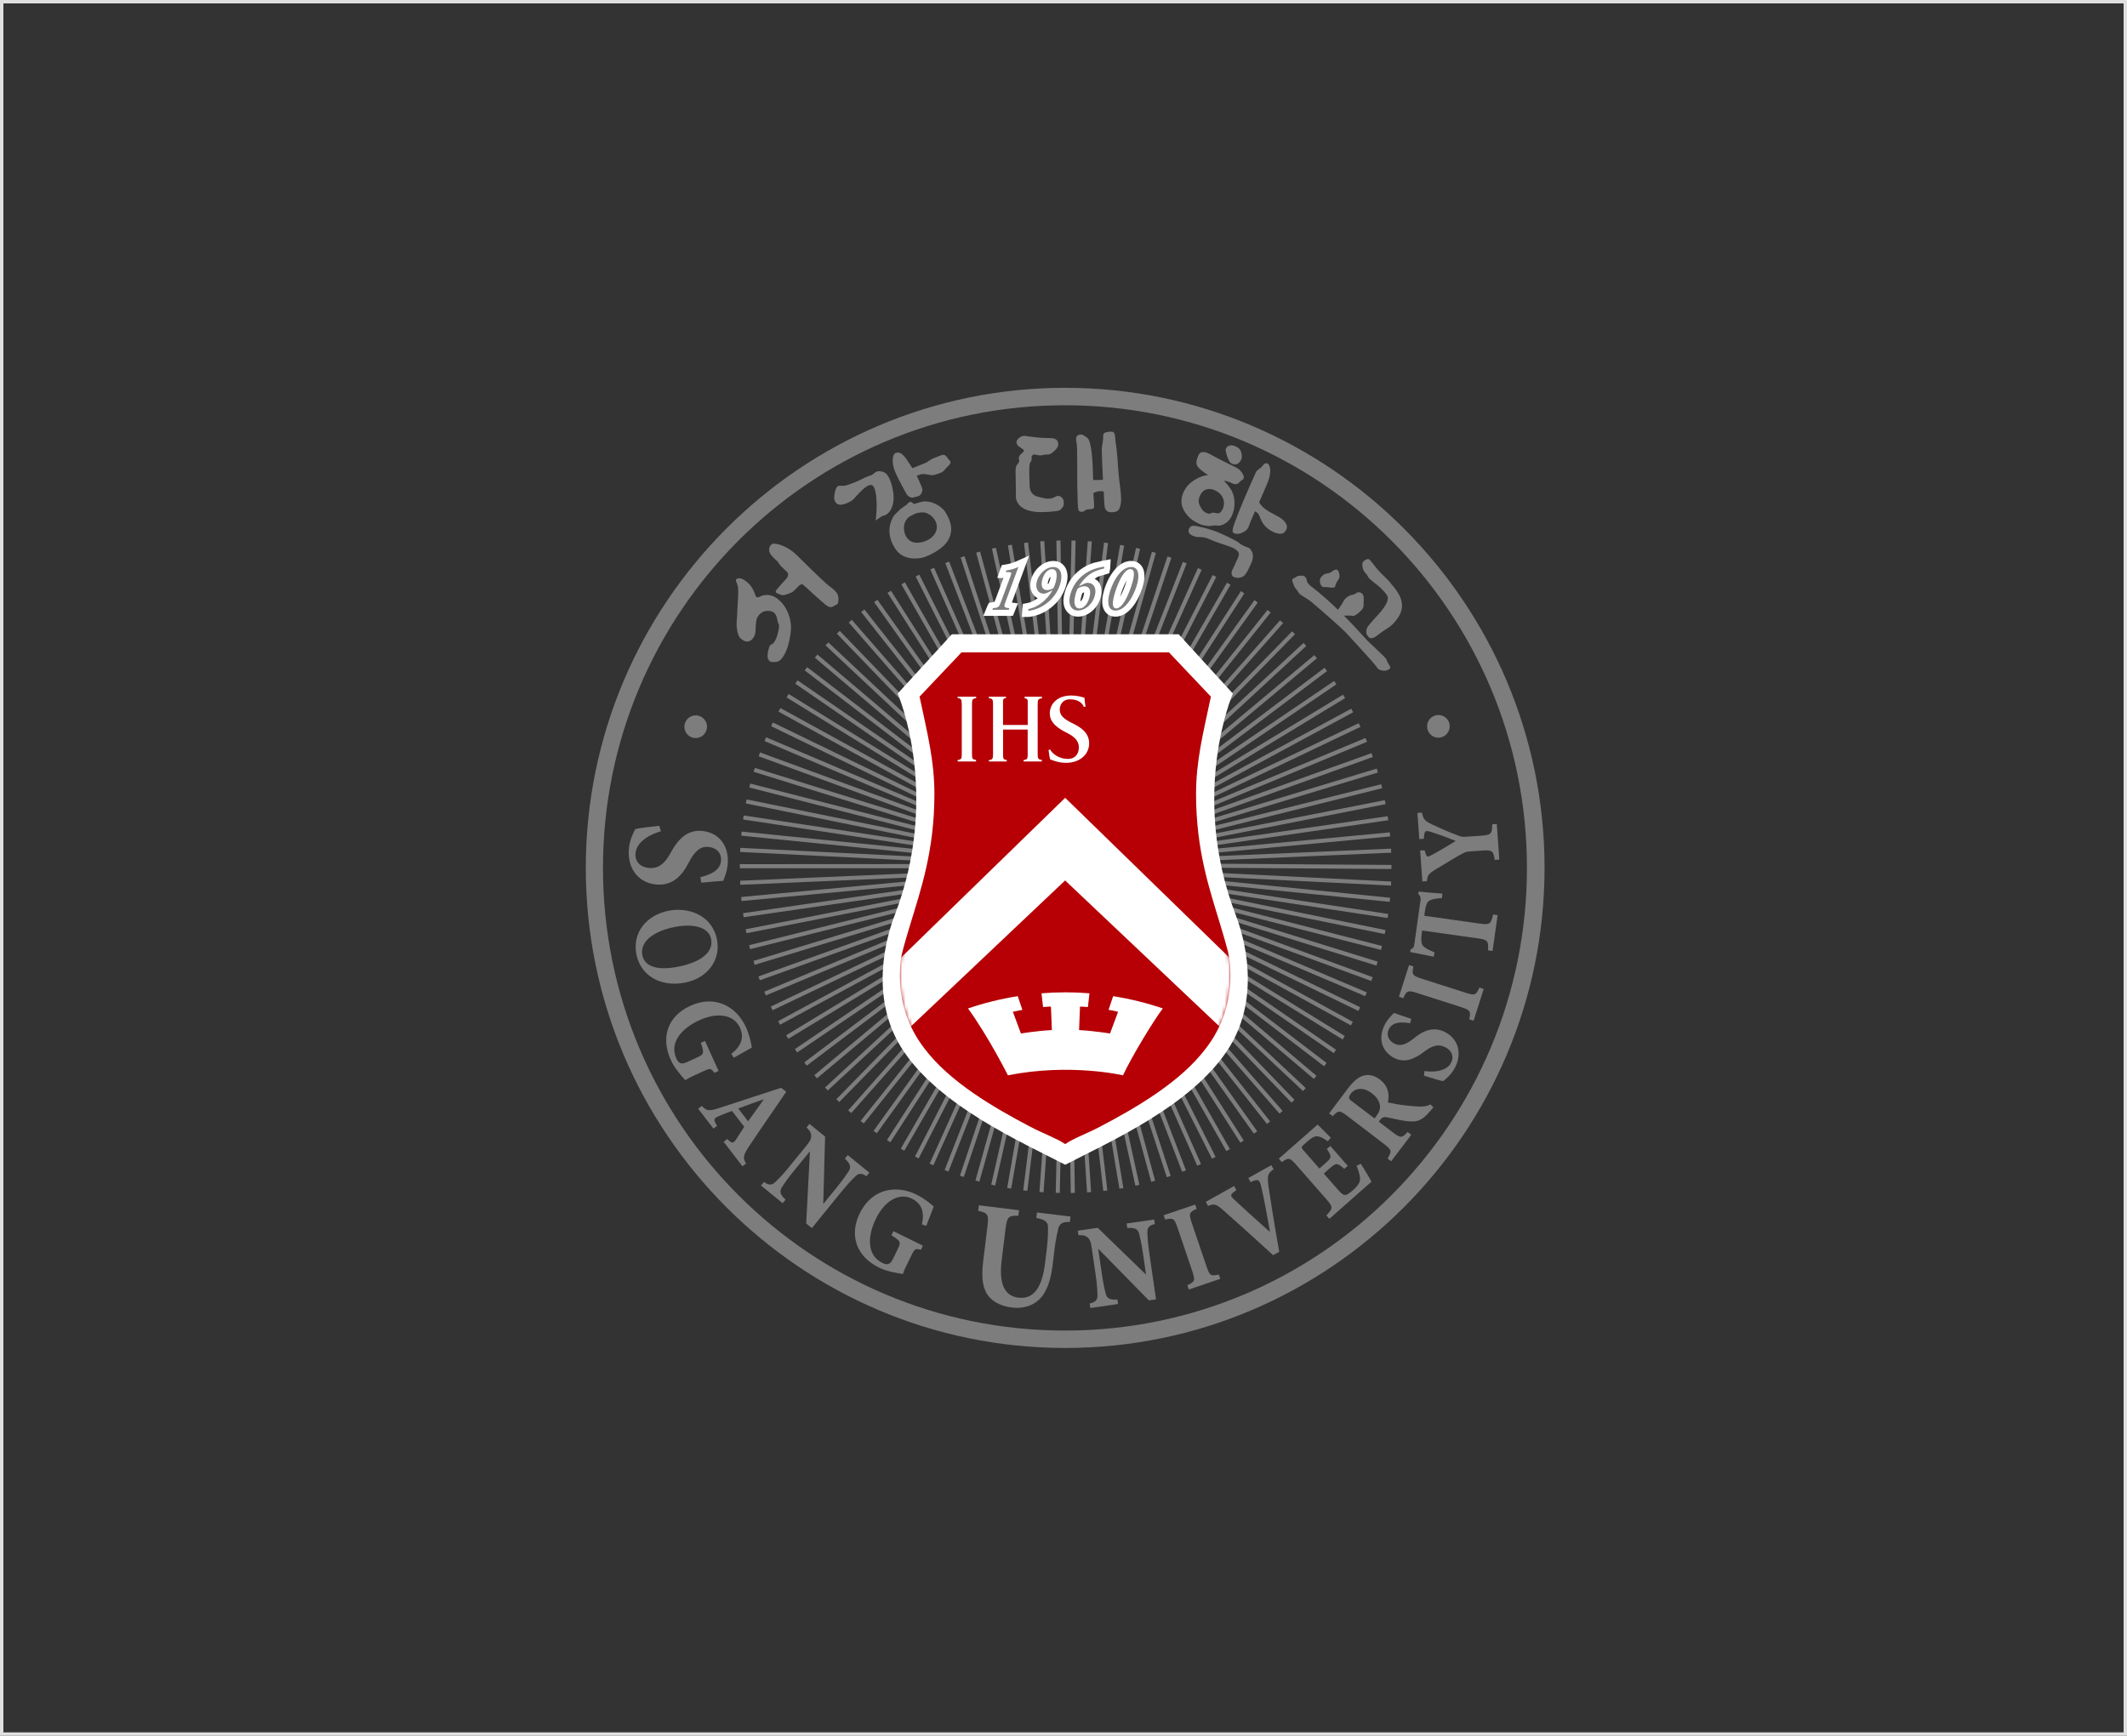 <svg width="626" height="511" viewBox="0 0 626 511" fill="none" xmlns="http://www.w3.org/2000/svg" xmlns:xlink="http://www.w3.org/1999/xlink">
<rect x="0" y="0" width="626" height="511" fill="#333333" stroke="none"/>
<path d="M313.492 114.17C235.701 114.17 172.406 177.561 172.406 255.501C172.406 333.441 235.701 396.832 313.492 396.832C391.284 396.832 454.579 333.428 454.579 255.501C454.579 177.574 391.284 114.17 313.492 114.17ZM313.437 391.71C238.34 391.71 177.464 330.728 177.464 255.501C177.464 180.274 238.354 119.306 313.437 119.306C388.52 119.306 449.396 180.288 449.396 255.501C449.396 330.714 388.52 391.71 313.437 391.71Z" fill="#7D7D7D"/>
<path d="M409.513 254.627L337.913 254.129L409.444 251.028L409.389 249.837L337.844 252.925L409.14 246.238L409.016 245.047L337.733 251.734L408.587 241.476L408.408 240.285L337.554 250.543L407.8 236.741L407.565 235.564L337.305 249.367L406.791 232.048L406.487 230.885L337.056 248.19L405.533 227.424L405.188 226.275L336.683 247.055L404.041 222.856L403.64 221.721L336.282 245.906L402.341 218.37L401.871 217.263L335.812 244.798L400.406 213.982L399.881 212.902L335.273 243.718L398.25 209.69L397.684 208.638L334.707 242.666L395.887 205.523L395.265 204.499L334.071 241.656L393.317 201.467L392.653 200.47L333.38 240.659L390.553 197.563L389.834 196.594L332.662 239.69L387.595 193.784L386.821 192.856L331.901 238.762L384.444 190.171L383.629 189.285L331.072 237.89L381.128 186.71L380.271 185.865L330.188 237.073L377.645 183.429L376.733 182.626L329.29 236.284L373.983 180.314L373.043 179.566L328.364 235.523L370.168 177.393L369.201 176.687L327.382 234.817L366.23 174.68L365.221 174.015L326.374 234.166L362.153 172.146L361.117 171.551L325.323 233.571L357.966 169.834L356.901 169.294L324.273 232.989L353.654 167.744L352.562 167.245L323.167 232.519L349.245 165.847L348.126 165.418L322.048 232.034L344.754 164.2L343.607 163.812L320.901 231.688L340.18 162.774L339.019 162.442L319.726 231.384L335.536 161.569L334.361 161.306L318.552 231.121L330.851 160.614L329.663 160.407L317.363 230.927L326.111 159.881L324.922 159.728L316.175 230.774L321.343 159.396L320.141 159.313L314.972 230.691L316.561 159.147L315.359 159.119L313.452 244.272L312.112 159.119L310.909 159.133L312.042 230.871L307.33 159.285L306.141 159.368L310.854 230.954L302.562 159.701L301.374 159.853L309.665 231.065L297.808 160.351L296.633 160.559L308.477 231.287L293.109 161.251L291.935 161.514L307.302 231.55L288.452 162.386L287.305 162.705L306.141 231.84L283.864 163.743L282.717 164.117L305.008 232.228L279.345 165.335L278.212 165.764L303.889 232.685L274.909 167.149L273.803 167.633L302.797 233.169L270.569 169.184L269.491 169.723L301.719 233.696L266.327 171.44L265.29 172.022L300.683 234.318L262.222 173.904L261.213 174.541L299.688 234.983L258.242 176.576L257.261 177.254L298.706 235.675L254.4 179.414L253.447 180.162L297.767 236.437L250.696 182.474L249.798 183.263L296.868 237.226L247.145 185.713L246.288 186.544L296.011 238.084L243.786 189.119L242.957 189.991L295.196 238.956L240.58 192.69L239.806 193.604L294.436 239.884L237.568 196.414L236.835 197.369L293.704 240.839L234.735 200.291L234.057 201.273L293.026 241.85L232.109 204.305L231.487 205.316L292.405 242.86L229.69 208.444L229.11 209.497L291.81 243.926L227.479 212.695L226.94 213.774L291.285 245.006L225.475 217.055L225.005 218.163L290.815 246.113L223.693 221.513L223.292 222.648L290.401 247.249L222.159 226.054L221.785 227.203L290.055 248.398L220.818 230.678L220.528 231.827L289.779 249.574L219.74 235.343L219.491 236.52L289.544 250.765L218.883 240.064L218.704 241.254L289.35 251.955L218.261 244.812L218.151 246.016L289.24 253.16L217.874 249.602L217.833 250.806L289.198 254.364L217.75 254.406V255.61L303.764 255.569L217.833 259.279L217.874 260.483L289.433 257.396L218.137 264.069L218.234 265.259L289.53 258.587L218.69 268.831L218.856 270.022L289.71 259.777L219.464 273.579L219.699 274.742L289.945 260.954L220.473 278.259L220.777 279.421L290.207 262.117L221.744 282.882L222.089 284.045L290.594 263.266L223.223 287.451L223.623 288.586L290.981 264.401L224.936 291.936L225.392 293.044L291.451 265.509L226.857 296.325L227.382 297.405L291.99 266.588L229.013 300.616L229.58 301.668L292.557 267.64L231.376 304.783L231.998 305.822L293.206 268.651L233.947 308.84L234.624 309.836L293.883 269.648L236.711 312.757L237.429 313.726L294.602 270.603L239.668 316.523L240.442 317.45L295.362 271.544L242.819 320.15L243.634 321.022L296.191 272.417L246.15 323.597L246.993 324.441L297.076 273.233L249.632 326.892L250.531 327.681L297.974 274.022L253.281 330.007L254.22 330.74L298.914 274.784L257.095 332.914L258.062 333.62L299.881 275.49L261.034 335.627L262.042 336.278L300.89 276.141L265.11 338.161L266.147 338.756L301.94 276.75L269.298 340.473L270.376 341.026L302.99 277.331L273.61 342.563L274.701 343.061L304.096 277.788L278.018 344.446L279.138 344.889L305.215 278.272L282.523 346.107L283.657 346.495L306.362 278.632L287.084 347.533L288.245 347.865L307.537 278.923L291.727 348.737L292.902 349L308.712 279.186L296.426 349.706L297.601 349.914L309.9 279.38L301.152 350.426L302.355 350.578L311.089 279.532L305.92 350.911L307.123 351.008L312.305 279.629L310.716 351.16L311.904 351.188L313.825 266.035L315.138 351.201L316.34 351.174L315.221 279.435L319.934 351.021L321.122 350.938L316.409 279.352L324.715 350.606L325.904 350.468L317.612 279.242L329.455 349.956L330.63 349.762L318.786 279.034L334.154 349.056L335.329 348.806L319.947 278.757L338.811 347.92L339.972 347.616L321.122 278.466L343.413 346.564L344.547 346.19L322.255 278.079L347.919 344.972L349.038 344.543L323.375 277.636L352.369 343.172L353.46 342.674L324.466 277.137L356.694 341.123L357.772 340.583L325.544 276.611L360.937 338.88L361.973 338.285L326.581 276.002L365.055 336.416L366.05 335.766L327.576 275.324L369.021 333.744L370.003 333.052L328.557 274.632L372.877 330.879L373.817 330.145L329.497 273.884L376.581 327.847L377.479 327.044L330.409 273.095L380.105 324.608L380.976 323.763L331.252 272.237L383.491 321.188L384.306 320.33L332.067 271.351L386.683 317.63L387.457 316.717L332.827 270.423L389.696 313.892L390.428 312.937L333.56 269.468L392.529 310.03L393.206 309.033L334.237 268.471L395.155 306.015L395.777 304.991L334.859 267.447L397.587 301.876L398.154 300.824L335.439 266.395L399.784 297.612L400.323 296.532L335.978 265.301L401.788 293.251L402.258 292.144L336.448 264.193L403.571 288.794L403.985 287.672L336.877 263.058L405.119 284.267L405.464 283.104L337.208 261.909L406.445 279.643L406.736 278.48L337.485 260.732L407.537 274.978L407.772 273.801L337.72 259.542L408.38 270.257L408.574 269.066L337.899 258.365L409.002 265.495L409.126 264.29L338.024 257.147L409.375 260.705L409.444 259.514L323.54 255.223L409.5 255.832L409.513 254.627Z" fill="#7D7D7D"/>
<path d="M302.867 163.578L299.011 165.295C298.057 165.724 296.993 166.028 295.902 166.195L294.851 166.361L293.497 170.126C293.497 170.126 294.602 170.154 295.307 170.182C294.727 171.732 292.986 176.453 292.986 176.453C292.986 176.453 292.764 176.979 292.668 177.2C292.46 177.242 291.051 177.45 291.051 177.45L290.595 178.391L289.406 181.312H298.099L299.591 177.63C299.591 177.63 298.417 177.463 297.795 177.38C298.361 175.858 302.881 163.592 302.881 163.592L302.867 163.578Z" fill="white"/>
<path d="M313.149 166.541C312.624 165.904 311.642 165.143 309.984 165.143H309.97C306.944 165.143 303.959 167.87 303.323 171.22C303.254 171.58 303.226 171.954 303.226 172.314C303.226 173.407 303.558 174.39 304.207 175.165C304.539 175.581 304.954 175.871 305.41 176.107C304.442 176.827 303.406 177.339 302.369 177.533L301.043 177.782L300.711 181.617H302.66C303.364 181.603 304.691 181.298 305.755 180.911C308.961 179.734 313.052 176.508 314.033 171.234C314.254 170.14 314.406 168.064 313.163 166.555L313.149 166.541ZM309.182 169.725C309.155 169.933 309.155 170.085 309.1 170.417C309.1 170.417 308.837 171.22 308.63 171.801C308.519 171.843 308.436 171.885 308.353 171.898C308.353 171.774 308.353 171.608 308.409 171.414C308.561 170.583 308.892 170.071 309.182 169.739V169.725Z" fill="white"/>
<path d="M322.162 170.404C322.535 170.168 322.867 169.864 323.267 169.725C323.295 169.725 326.446 168.77 326.446 168.77L326.722 167.483L326.888 164.631L324.636 165.06L324.221 165.143L321.872 165.697C317.256 167.178 313.994 170.833 313.11 175.471C313.041 175.83 313.027 176.19 312.999 176.536C312.999 176.55 312.875 176.758 312.875 176.758C312.875 176.758 312.986 176.703 312.986 176.689C312.986 176.744 312.972 176.813 312.972 176.855C312.972 178.129 313.331 179.222 314.022 180.067C314.81 181.022 315.957 181.534 317.284 181.534C320.434 181.534 323.42 178.779 324.083 175.263C324.152 174.861 324.193 174.46 324.193 174.086C324.193 172.965 323.862 171.968 323.24 171.207C322.95 170.861 322.563 170.625 322.176 170.404H322.162ZM319.066 174.432C319.066 174.557 319.052 174.737 319.011 174.958C318.762 176.232 318.32 176.813 318.002 177.063C318.002 176.841 318.002 176.55 318.085 176.19C318.223 175.498 318.389 174.986 318.555 174.598C318.735 174.515 318.997 174.377 319.066 174.377C319.066 174.377 319.066 174.395 319.066 174.432Z" fill="white"/>
<path d="M335.856 166.458C335.358 165.862 334.46 165.143 332.912 165.143H332.885C328.131 165.143 325.27 171.76 324.634 174.972C324.302 176.536 324.15 178.723 325.367 180.218C325.85 180.828 326.762 181.534 328.296 181.534C333.05 181.534 335.939 174.819 336.602 171.566C336.92 170.057 337.044 167.925 335.87 166.458H335.856ZM331.599 170.846C331.171 172.48 330.425 174.363 329.651 175.719C330.079 174.086 330.839 172.189 331.599 170.846Z" fill="white"/>
<path d="M292.061 179.512L292.24 179.055C293.885 178.875 294.023 178.778 294.645 177.048L297.367 169.711C297.796 168.548 297.727 168.451 296.759 168.423L295.999 168.395L296.165 167.939C297.395 167.759 298.611 167.412 299.731 166.914L295.986 177.048C295.35 178.764 295.474 178.875 297.063 179.055L296.884 179.512H292.047H292.061Z" fill="#7D7D7D"/>
<path d="M309.584 167.551C311.422 167.551 310.994 169.904 310.842 170.749C310.662 171.704 310.344 172.479 310.054 173.116C309.612 173.434 308.796 173.725 308.216 173.725C306.806 173.725 306.364 172.576 306.654 171.081C306.986 169.295 308.147 167.565 309.57 167.565H309.598L309.584 167.551ZM309.957 166.928C307.829 166.928 305.549 169.046 305.065 171.565C304.706 173.434 305.687 174.777 307.166 174.777C307.47 174.777 307.815 174.694 308.23 174.5L309.778 173.767C308.023 176.881 305.203 178.82 302.674 179.29L302.633 179.83C302.992 179.83 304.098 179.622 305.12 179.235C308.257 178.086 311.464 175.137 312.265 170.901C312.611 169.087 312.238 166.928 309.971 166.928H309.957Z" fill="#7D7D7D"/>
<path d="M319.12 172.589C320.889 172.589 320.985 174.112 320.764 175.289C320.336 177.532 319.106 179.124 317.724 179.124C316.218 179.124 316.038 177.462 316.342 175.87C316.549 174.721 316.922 173.738 317.199 173.254C317.696 172.949 318.443 172.589 319.106 172.589H319.12ZM324.979 166.803C324.302 166.941 323.376 167.08 322.395 167.398C318.802 168.547 315.651 171.482 314.836 175.801C314.407 178.085 315.361 179.733 317.268 179.733C319.451 179.733 321.787 177.712 322.312 174.915C322.671 173.088 321.898 171.579 320.101 171.579C319.755 171.579 319.341 171.717 318.926 171.911L317.572 172.562V172.534C319.23 169.835 321.124 168.63 322.644 168.049C323.445 167.744 324.357 167.467 324.952 167.37L324.979 166.803Z" fill="#7D7D7D"/>
<path d="M332.677 167.551C334.003 167.551 333.782 169.309 333.533 170.513C333.133 172.41 330.935 179.11 328.531 179.11C327.287 179.11 327.439 177.38 327.729 176.037C328.144 174.044 330.286 167.537 332.677 167.537V167.551ZM332.884 166.928C329.47 166.928 326.955 172.396 326.375 175.317C325.932 177.435 326.112 179.747 328.296 179.747C331.682 179.747 334.238 174.224 334.86 171.206C335.275 169.198 335.095 166.914 332.925 166.914H332.898L332.884 166.928Z" fill="#7D7D7D"/>
<path d="M363.769 269.552C349.922 233.766 362.843 204.182 362.843 204.182L346.895 186.725H280.146L264.198 204.182C264.198 204.182 277.119 233.766 263.272 269.552C260.909 275.685 255.892 293.142 265.124 308.176C275.682 325.384 301.083 336.403 313.507 342.896C325.931 336.403 351.332 325.37 361.89 308.176C371.121 293.142 366.119 275.685 363.742 269.552H363.769Z" fill="white"/>
<path d="M361.478 280.392C360.801 277.748 359.986 275.048 359.129 272.182C356.075 262.021 352.012 250.517 352.012 233.78C352.012 224.089 353.988 216.35 356.379 205.082C353.684 202.188 346.373 194.574 344.038 192.055H282.982C280.646 194.574 273.322 202.188 270.641 205.082C273.045 216.35 275.008 224.089 275.008 233.78C275.008 250.517 270.958 262.035 267.89 272.182C267.02 275.048 266.204 277.761 265.541 280.392C265.541 280.392 261.699 295.26 272.05 308.633C279.458 318.504 292.586 326.118 303.103 331.641C307.346 333.856 310.759 335.005 313.468 336.791V336.805C313.468 336.805 313.468 336.805 313.482 336.805C313.482 336.805 313.482 336.805 313.496 336.805C316.204 334.992 319.632 333.856 323.861 331.628C334.378 326.104 347.506 318.49 354.914 308.619C365.265 295.246 361.437 280.378 361.437 280.378L361.478 280.392Z" fill="#B60005"/>
<mask id="mask0_4120_9555" style="mask-type:luminance" maskUnits="userSpaceOnUse" x="264" y="192" width="99" height="145">
<path d="M361.478 280.392C360.801 277.748 359.986 275.048 359.129 272.182C356.075 262.021 352.012 250.517 352.012 233.78C352.012 224.089 353.988 216.35 356.379 205.082C353.684 202.188 346.373 194.574 344.038 192.055H282.982C280.646 194.574 273.322 202.188 270.641 205.082C273.045 216.35 275.008 224.089 275.008 233.78C275.008 250.517 270.958 262.035 267.89 272.182C267.02 275.048 266.204 277.761 265.541 280.392C265.541 280.392 261.699 295.26 272.05 308.633C279.458 318.504 292.586 326.118 303.103 331.641C307.346 333.856 310.759 335.005 313.468 336.791V336.805C313.468 336.805 313.468 336.805 313.482 336.805C313.482 336.805 313.482 336.805 313.496 336.805C316.204 334.992 319.632 333.856 323.861 331.628C334.378 326.104 347.506 318.49 354.914 308.619C365.265 295.246 361.437 280.378 361.437 280.378L361.478 280.392Z" fill="white"/>
</mask>
<g mask="url(#mask0_4120_9555)">
<path d="M367.101 287.064L313.494 234.873L259.887 287.064C258.353 295.038 258.657 303.427 260.343 309.491L313.48 259.197L366.631 309.491C368.331 303.441 368.621 295.038 367.087 287.064H367.101Z" fill="white"/>
</g>
<path d="M283.044 207.172C283.044 205.995 282.906 205.594 281.828 205.497V205.109H287.301V205.539C286.209 205.635 286.071 206.023 286.071 207.214V222.054C286.071 223.231 286.168 223.632 287.259 223.715V224.172H281.842V223.743C282.92 223.66 283.058 223.259 283.058 222.082V207.158L283.044 207.172Z" fill="white"/>
<path d="M302.472 213.429V207.255C302.472 206.065 302.569 205.677 301.56 205.58V205.109H306.646V205.58C305.526 205.677 305.402 206.065 305.402 207.255V222.04C305.402 223.231 305.526 223.618 306.618 223.715V224.172H301.256V223.743C302.375 223.66 302.458 223.259 302.458 222.082V214.772H295.217V222.082C295.217 223.259 295.272 223.66 296.295 223.743V224.172H291.029V223.785C292.107 223.688 292.259 223.3 292.259 222.123V207.214C292.259 206.023 292.149 205.635 291.016 205.539V205.109H296.087V205.497C295.106 205.594 295.203 205.995 295.203 207.172V213.429H302.445H302.472Z" fill="white"/>
<path d="M309.091 220.643C309.368 221.432 311.289 223.425 314.301 223.425C316.319 223.425 317.521 222.055 317.521 220.047C317.521 218.04 316.153 216.836 314.025 215.756C311.772 214.634 308.967 212.973 308.967 210.052C308.967 207.131 311.275 204.75 315.324 204.75C316.955 204.75 318.254 205.138 319.152 205.401C319.263 206.536 319.346 207.145 319.484 208.031L318.972 208.114C318.655 207.228 317.632 205.871 314.813 205.871C312.975 205.871 311.897 207.256 311.897 208.917C311.897 210.661 313.237 211.727 315.365 212.779C317.894 213.998 320.548 215.59 320.548 218.843C320.548 222.096 317.784 224.574 313.749 224.574C312.781 224.574 311.772 224.422 311.054 224.214C310.28 224.021 309.616 223.771 309.077 223.564C308.815 222.719 308.746 221.667 308.594 220.781L309.091 220.656V220.643Z" fill="white"/>
<path d="M327.615 293.252L326.261 297.295C326.261 297.295 327.698 297.488 329.066 297.876L326.689 304.258C326.689 304.258 322.06 303.483 317.582 303.247L317.859 296.339C317.859 296.339 318.84 296.339 320.18 296.464L320.636 292.422C318.315 292.228 315.965 292.131 313.588 292.131C311.211 292.131 308.848 292.228 306.526 292.422L306.982 296.464C308.337 296.326 309.304 296.339 309.304 296.339L309.581 303.247C305.103 303.469 300.473 304.258 300.473 304.258L298.096 297.862C299.52 297.53 300.902 297.308 300.902 297.308L299.534 293.266C294.503 294.069 289.611 295.273 284.898 296.879C290.882 305.116 296.645 316.565 296.645 316.565C314.943 312.91 330.504 316.565 330.504 316.565C333.268 310.668 339.86 299.911 342.237 296.879C337.524 295.273 332.632 294.055 327.602 293.266L327.615 293.252Z" fill="white"/>
<path d="M208.075 214.134C207.965 215.976 206.389 217.388 204.551 217.277C202.713 217.166 201.317 215.588 201.428 213.761C201.525 211.919 203.1 210.507 204.938 210.604C206.776 210.715 208.186 212.293 208.089 214.134H208.075Z" fill="#7D7D7D"/>
<path d="M426.661 213.637C426.758 215.478 425.362 217.056 423.524 217.167C421.686 217.278 420.111 215.866 420.014 214.025C419.903 212.183 421.313 210.605 423.151 210.494C425.003 210.384 426.564 211.796 426.675 213.637H426.661Z" fill="#7D7D7D"/>
<path d="M194.516 244.731C192.112 245.368 187.192 247.458 187.026 251.431C186.929 253.882 188.712 255.446 191.282 255.543C193.991 255.654 195.76 254.062 197.377 251.058C199.478 247.181 202.103 244.426 206.153 244.593C210.865 244.786 214.431 248.206 214.21 253.84C214.113 256.304 213.214 258.423 212.855 259.309C211.266 259.405 209.317 259.599 206.401 259.862L206.125 258.243C208.751 257.55 212.095 256.415 212.219 253.203C212.316 250.781 210.492 249.396 208.239 249.313C206.056 249.216 204.425 250.587 202.725 253.896C200.68 257.924 197.971 260.596 193.604 260.416C188.477 260.208 184.815 256.318 185.05 250.504C185.105 248.953 185.464 247.514 185.893 246.434C186.321 245.326 186.694 244.606 186.985 244.067C188.132 243.776 191.117 243.43 194.033 243.111L194.516 244.703V244.731Z" fill="#7D7D7D"/>
<path d="M209.289 276.473C210.035 280.35 206.262 283.298 199.477 284.614C193.051 285.846 189.637 284.309 189.043 281.208C188.255 277.069 192.636 274.023 198.689 272.874C204.521 271.753 208.667 273.179 209.289 276.446V276.473ZM211.03 276.667C209.62 269.33 202.517 267.004 196.865 268.098C190.37 269.344 186.058 274.452 187.288 280.89C188.449 286.981 194.156 290.691 201.522 289.293C208.294 288.005 212.15 282.551 211.03 276.709V276.681V276.667Z" fill="#7D7D7D"/>
<path d="M204.547 316.483C203.386 317.023 202.364 317.522 201.687 318.006C200.332 316.483 198.494 314.393 197.416 312.026C194.362 305.311 196.601 299.095 203.165 296.105C210.545 292.741 216.792 296.368 219.542 302.404C220.647 304.813 221.076 307.236 221.283 308.398C220.205 308.994 218.588 309.907 215.962 311.389L215.23 310.24C218.768 307.526 218.809 304.827 217.759 302.515C216.128 298.943 211.554 297.739 205.819 300.355C200.747 302.667 196.891 306.862 199.075 311.652C199.337 312.233 199.669 312.704 200.125 312.925C200.553 313.147 201.189 313.133 202.143 312.704L205.045 311.375C207.187 310.392 207.339 310.143 206.261 307L207.477 306.447L211.485 315.265L210.269 315.833C209.287 314.531 209.108 314.393 207.104 315.32L204.547 316.483Z" fill="#7D7D7D"/>
<path d="M217.279 326.326C219.725 325.426 222.129 324.526 224.672 323.654L224.728 323.723L220.181 330.119L217.279 326.339V326.326ZM219.034 331.739C218.37 332.777 217.348 334.355 216.754 335.255C215.828 336.653 215.482 336.764 214.045 335.324L212.981 336.141L218.509 343.34L219.573 342.523C218.716 341.014 218.522 340.405 220.388 337.567C222.392 334.521 224.949 330.825 227.478 327.129L231.402 321.397L229.882 320.234L211.516 326.243C208.434 327.239 207.923 326.949 206.541 325.578L205.477 326.395L209.982 332.251L211.046 331.434C209.761 329.427 210.12 329.191 211.806 328.471C213.119 327.932 214.57 327.35 215.441 327.059L219.034 331.725V331.739Z" fill="#7D7D7D"/>
<path d="M236.697 338.066C238.148 336.294 238.673 335.63 238.742 334.605C238.797 333.553 238.341 332.861 237.388 331.906L238.231 330.854L242.833 334.605L242.294 354.346L242.349 354.388L246.274 349.556C248.278 347.106 249.245 345.597 249.826 344.725C250.517 343.59 250.268 342.593 248.651 341.098L249.508 340.046L255.865 345.237L255.008 346.275C253.737 345.362 252.769 345.306 251.802 346.262C251 347.023 249.729 348.283 247.725 350.733L238.936 361.545L237.277 360.188L238.369 339.007L238.328 338.966L233.601 344.767C231.597 347.231 230.685 348.629 230.091 349.57C229.345 350.747 229.635 351.702 231.197 353.17L230.353 354.222L223.969 349.003L224.826 347.964C226.138 348.892 227.12 349.017 228.115 348.047C228.972 347.217 230.188 346.068 232.178 343.604L236.697 338.066Z" fill="#7D7D7D"/>
<path d="M267.012 372.065C266.445 373.214 265.975 374.252 265.754 375.055C263.75 374.737 261 374.308 258.664 373.145C252.045 369.892 249.861 363.662 253.04 357.183C256.619 349.887 263.75 348.738 269.693 351.659C272.07 352.822 273.935 354.428 274.82 355.19C274.364 356.339 273.7 358.069 272.609 360.879L271.31 360.464C272.332 356.117 270.66 353.999 268.394 352.878C264.883 351.147 260.572 353.113 257.794 358.789C255.334 363.8 255.002 369.49 259.729 371.816C260.295 372.093 260.862 372.259 261.359 372.134C261.843 372.037 262.313 371.622 262.769 370.681L264.179 367.815C265.215 365.697 265.16 365.392 262.341 363.662L262.935 362.444L271.627 366.721L271.033 367.926C269.444 367.538 269.223 367.552 268.255 369.546L267.025 372.065H267.012Z" fill="#7D7D7D"/>
<path d="M290.593 361.378C291.077 357.447 290.759 357.1 287.898 356.45L288.092 354.83L299.922 356.284L299.714 357.903C296.812 357.848 296.384 358.097 295.9 362.043L294.781 371.235C293.993 377.714 295.527 381.507 299.714 382.019C304.22 382.573 306.693 379.015 307.564 371.941L308.075 367.732C308.435 364.825 308.462 362.596 308.435 361.226C308.421 359.703 307.564 359.039 304.994 358.554L305.187 356.934L315.068 358.139L314.875 359.758C312.885 359.634 311.876 360.132 311.475 361.641C311.185 362.929 310.673 365.088 310.328 367.995L309.803 372.384C309.278 376.689 308.186 380.413 305.712 382.684C303.764 384.511 300.875 385.3 297.945 384.94C295.306 384.622 292.846 383.75 291.091 381.756C289.308 379.68 288.728 376.482 289.35 371.456L290.566 361.392L290.593 361.378Z" fill="#7D7D7D"/>
<path d="M321.452 368.329C321.12 366.058 320.996 365.228 320.291 364.466C319.545 363.719 318.729 363.58 317.389 363.636L317.195 362.307L323.069 361.448L337.234 375.195H337.289L336.391 369.007C335.935 365.864 335.493 364.134 335.244 363.123C334.885 361.85 333.973 361.351 331.775 361.531L331.582 360.188L339.694 359.012L339.887 360.355C338.353 360.687 337.649 361.337 337.704 362.694C337.704 363.802 337.773 365.601 338.229 368.73L340.233 382.518L338.118 382.823L323.29 367.692H323.221L324.299 375.112C324.755 378.255 325.169 379.874 325.46 380.954C325.819 382.297 326.717 382.726 328.859 382.56L329.053 383.889L320.899 385.08L320.706 383.737C322.281 383.404 323.027 382.754 323 381.369C322.972 380.179 322.931 378.504 322.474 375.375L321.452 368.301V368.329Z" fill="#7D7D7D"/>
<path d="M346.561 361.421C345.621 358.638 345.248 358.486 342.913 359.039L342.484 357.766L351.757 354.609L352.186 355.883C350.002 356.88 349.809 357.212 350.749 360.008L355.088 372.814C356.028 375.597 356.387 375.749 358.723 375.209L359.151 376.483L349.878 379.625L349.45 378.351C351.633 377.355 351.84 377.022 350.901 374.226L346.561 361.421Z" fill="#7D7D7D"/>
<path d="M374.726 369.532C369.751 364.978 362.814 358.748 360.036 356.298C357.825 354.332 357.244 354.332 355.544 355.024L354.867 353.82L363.201 349.154L363.878 350.359C361.915 351.729 362.04 351.992 363.131 353.044C364.486 354.36 369.848 359.233 373.662 362.597L373.745 362.541C372.93 357.737 371.99 352.837 371.257 349.625C370.746 347.299 370.401 346.912 368.065 348.005L367.388 346.801L374.16 343.021L374.823 344.212C373.22 345.403 372.874 345.859 373.344 349.362C373.731 352.075 375.141 360.963 376.495 368.522L374.712 369.505L374.726 369.532Z" fill="#7D7D7D"/>
<path d="M381.522 342.952C379.587 340.737 379.173 340.723 377.252 342.122L376.367 341.111L387.796 331.061C388.211 331.49 390.049 333.345 391.68 334.951L390.767 335.989C389.537 335.075 388.57 334.618 387.81 334.535C386.995 334.425 386.083 334.881 384.756 336.044L383.788 336.903C382.932 337.65 382.89 337.816 383.65 338.688L388.321 344.004L389.952 342.579C392.039 340.737 391.984 340.516 390.519 338.245L391.527 337.359L396.655 343.215L395.646 344.101C393.518 342.288 393.324 342.219 391.237 344.046L389.607 345.486L393.711 350.165C394.83 351.452 395.439 351.937 396.157 351.757C396.751 351.591 397.456 351.023 398.382 350.206C399.46 349.265 400.345 348.102 400.275 346.981C400.262 346.136 399.916 344.835 399.267 343.229L400.469 342.592C401.34 343.866 403.205 346.995 403.634 347.895L391.237 358.817L390.353 357.807C392.315 355.744 392.384 355.356 390.45 353.141L381.536 342.98L381.522 342.952Z" fill="#7D7D7D"/>
<path d="M397.916 324.235C397.349 323.792 397.087 323.529 397.045 323.21C397.004 322.933 397.128 322.532 397.557 321.95C398.565 320.621 400.901 319.694 403.748 321.853C405.102 322.878 406.014 324.124 406.153 325.647C406.235 326.602 405.848 327.529 405.047 328.595L404.549 329.26L397.93 324.235H397.916ZM407.3 336.749C409.649 338.535 409.677 338.923 408.364 341.055L409.442 341.858L415.357 334.064L414.279 333.247C412.634 335.033 412.247 335.13 409.898 333.344L405.793 330.215L406.194 329.675C406.83 328.845 407.424 328.734 408.516 328.983C410.533 329.412 412.703 329.952 414.541 330.104C417.07 330.298 418.507 330.021 421.133 326.851C421.423 326.519 421.631 326.27 421.866 325.993L420.954 325.107C420.318 325.536 419.71 325.66 418.673 325.744C417.775 325.827 416.269 325.702 413.961 325.467C412.095 325.301 409.525 324.761 408.46 324.553C409.013 322.13 408.585 319.68 406.056 317.756C404.411 316.51 402.628 316.219 401.081 316.717C399.616 317.188 398.275 318.365 396.603 320.58L391.172 327.779L392.25 328.595C393.867 326.865 394.226 326.782 396.548 328.54L407.313 336.763L407.3 336.749Z" fill="#7D7D7D"/>
<path d="M419.257 315.306C421.275 315.624 425.683 315.694 427.12 312.773C428.005 310.959 427.189 309.187 425.282 308.246C423.278 307.263 421.427 307.872 419.202 309.575C416.327 311.79 413.439 312.994 410.44 311.513C406.957 309.796 405.41 306.031 407.455 301.864C408.339 300.05 409.721 298.735 410.288 298.209C411.518 298.666 413.052 299.178 415.346 299.939L415.014 301.241C412.803 300.881 409.915 300.632 408.74 303.013C407.869 304.799 408.782 306.446 410.454 307.263C412.071 308.066 413.743 307.581 416.134 305.657C419.008 303.303 421.952 302.196 425.172 303.774C428.958 305.657 430.437 309.796 428.323 314.088C427.756 315.223 427.01 316.206 426.333 316.87C425.642 317.563 425.117 317.978 424.716 318.282C423.762 318.116 421.399 317.383 419.077 316.663L419.243 315.292L419.257 315.306Z" fill="#7D7D7D"/>
<path d="M417.095 292.339C414.289 291.439 413.971 291.66 413.004 293.861L411.719 293.446L414.704 284.102L415.989 284.517C415.492 286.87 415.644 287.23 418.449 288.13L431.301 292.242C434.107 293.142 434.438 292.948 435.392 290.733L436.677 291.148L433.692 300.493L432.421 300.091C432.904 297.738 432.766 297.364 429.961 296.464L417.095 292.339Z" fill="#7D7D7D"/>
<path d="M418.561 273.941L418.437 274.786C418.105 277.181 418.437 278.039 418.934 278.579C419.46 279.105 420.427 279.645 422.168 280.351L421.989 281.652C419.197 281.126 416.806 280.586 415.023 280.282L415.134 279.52C415.991 279.119 416.129 278.828 416.253 277.956L418.078 265.04C418.188 264.195 418.036 263.808 417.442 263.199L417.539 262.465C419.017 262.645 421.989 262.908 424.504 263.074L424.393 264.389C422.417 264.514 421.27 264.749 420.634 265.178C419.957 265.621 419.598 266.646 419.349 268.376L419.183 269.594L435.573 271.906C438.489 272.308 438.78 272.031 439.429 269.221L440.77 269.414L439.277 279.963L437.95 279.77C438.089 277.042 437.881 276.669 434.965 276.253L418.575 273.941H418.561Z" fill="#7D7D7D"/>
<path d="M432.435 250.669C431.481 250.739 431.191 250.891 430.445 251.279C428.455 252.331 426.313 253.66 422.485 255.972C420.287 257.315 420.122 257.73 419.956 259.405L418.615 259.502L417.966 250.393L419.306 250.31C419.79 252.442 420.108 252.386 421.186 251.805C423.576 250.517 426.188 248.967 428.441 247.582C426.548 246.793 423.024 245.45 420.812 244.814C419.5 244.426 419.182 244.523 419.057 246.932L417.717 247.029L417.164 239.318L418.505 239.221C418.892 241.228 419.375 241.726 421.6 242.765C423.687 243.748 425.58 244.647 428.814 245.852C430.086 246.336 430.321 246.419 431.716 246.309L435.779 246.032C438.903 245.81 439.138 245.52 439.179 242.654L440.519 242.557L441.266 253.051L439.925 253.148C439.483 250.434 439.22 250.185 436.097 250.406L432.421 250.669H432.435Z" fill="#7D7D7D"/>
<path d="M310.935 146.094C309.747 146.578 309.719 146.786 308.669 146.786C307.619 146.786 308.172 146.883 307.273 146.661C306.734 146.537 306.555 146.481 305.974 146.357C305.117 146.149 303.072 145.831 303.017 142.868C302.948 139.712 302.754 136.611 303.279 136.015C303.804 135.42 303.57 134.852 303.625 134.396C303.694 133.939 304.288 133.745 304.606 133.8C304.938 133.856 305.504 134.077 306.43 134.077C306.43 134.077 307.287 133.842 307.812 133.8C308.144 133.773 308.863 133.994 309.788 133.205C309.788 133.205 311.364 131.987 311.433 131.073C311.502 130.146 311.253 128.969 309.194 128.969C307.411 128.969 305.642 128.858 304.592 128.706C303.708 128.581 303.017 128.512 302.353 128.443C302.353 128.443 300.916 127.903 299.797 129.038C298.94 129.896 299.106 130.436 299.396 130.921C299.852 131.668 301.469 132.305 301.372 132.693C301.275 133.094 300.488 133.593 300.28 133.883C300.087 134.174 299.686 134.672 299.893 135.157C300.087 135.655 299.893 136.251 299.396 136.735C298.898 137.234 298.898 138.313 298.898 138.812L298.995 145.706C298.995 145.706 298.207 150.676 306.292 150.773C306.292 150.773 310.217 150.731 311.682 150.288C312.276 150.108 312.456 149.582 312.843 149.167C313.119 148.862 313.133 147.879 313.036 147.409C312.843 146.495 311.848 145.706 310.922 146.094H310.935Z" fill="#7D7D7D"/>
<path d="M329.093 138.188C328.955 134.561 328.389 130.145 328.264 129.688C328.223 129.536 328.375 127.238 327.407 127.113C326.357 126.975 326.426 127.155 325.832 127.224C325.832 127.224 324.588 127.141 324.657 128.526C324.726 129.91 324.256 131.267 324.256 132.319C324.256 132.872 324.478 138.991 324.616 141.262C323.676 141.303 322.474 141.331 321.727 141.331C321.644 136.638 321.354 129.813 319.986 128.885C318.936 128.179 318.646 127.764 317.747 127.958C317.291 128.055 316.96 128.235 316.863 128.539C316.863 128.539 316.504 129.093 316.863 130.408C317.153 131.502 316.973 141.276 317.07 143.352C317.167 145.429 317.07 150.136 317.568 150.44C318.065 150.731 318.659 150.869 319.337 150.274C320.028 149.679 321.313 150.163 321.907 149.582C322.156 149.333 321.907 146.799 321.81 145.706C321.81 145.609 321.796 145.415 321.796 145.152C321.976 145.069 322.225 144.958 322.57 144.82C323.261 144.529 324.132 144.57 324.837 144.681C324.934 146.689 325.03 148.834 325.072 148.959C325.141 149.153 325.196 150.8 326.979 150.8C329.149 150.8 329.48 150.205 329.867 148.225C330.268 146.246 329.232 141.137 329.121 138.147L329.093 138.188Z" fill="#7D7D7D"/>
<path d="M260.78 151.534C262.673 150.344 263.088 147.852 262.991 145.941C262.894 144.017 261.954 139.587 260.006 138.95C258.541 138.466 258.002 138.853 257.822 138.936C257.38 139.144 256.786 139.781 256.413 139.905C255.874 140.085 255.003 140.348 253.483 141.137C251.963 141.913 249.406 142.826 248.812 142.951C248.231 143.076 247.457 142.979 246.891 143.02C246.324 143.062 245.951 144.045 245.951 144.045C245.951 144.045 245.177 146.357 245.675 147.423C246.172 148.502 247.001 149.028 249.143 148.17C251.285 147.312 251.451 146.578 252.156 145.9C252.847 145.208 255.044 142.563 256.454 142.785C257.864 142.993 258.403 147.755 257.725 153.265C257.698 153.278 257.85 153.071 259.384 152.088C260.047 151.659 260.351 151.839 260.793 151.548L260.78 151.534Z" fill="#7D7D7D"/>
<path d="M279.453 135.517C279.218 135.337 278.928 134.908 278.789 134.673C278.624 134.41 278.112 134.022 278.209 134.077C277.601 133.551 276.233 134.368 275.721 134.534C275.224 134.7 274.408 134.977 273.717 135.448C273.248 135.766 272.681 136.223 271.672 136.569C270.898 136.832 270.166 137.206 269.475 137.455C269.088 137.594 268.742 137.732 268.521 137.829C268.107 137.151 267.692 136.514 267.443 136.195C267.139 135.836 265.495 132.458 263.518 133.385C262.952 133.648 262.952 134.368 262.8 134.659C262.8 134.659 262.482 136.472 263.339 138.618C264.196 140.764 266.407 144.737 266.794 145.429C267.181 146.121 267.955 146.523 268.521 146.495C269.088 146.44 269.613 146.205 270.097 146.121C270.567 146.052 271.036 145.637 271.258 145.042C271.645 144.045 271.479 143.976 271.188 143.159C270.912 142.439 269.986 140.418 269.806 140.044C269.972 139.975 270.276 139.878 270.802 139.698C271.921 139.31 273.22 139.795 274.132 139.892C275.044 139.975 277.117 139.117 277.463 138.867C278.029 138.452 278.306 137.857 278.803 137.441C280.213 136.265 279.688 135.711 279.467 135.531L279.453 135.517Z" fill="#7D7D7D"/>
<path d="M271.272 147.726L268.895 148.405C268.563 147.851 268.079 147.74 268.079 147.74C268.079 147.74 267.416 147.713 267.015 148.419C266.863 148.682 265.067 149.623 264.472 150.426C264.265 150.689 263.394 151.243 262.869 152.17C262.289 153.181 260.437 156.808 263.45 161.487C265.91 165.308 270.664 164.422 271.769 164.09C273.524 163.564 277.726 161.598 279.163 158.815C280.766 155.714 279.605 153.167 278.403 151.035C277.145 148.82 273.842 147.173 271.272 147.713V147.726ZM275.556 156.157C274.865 158.566 271.963 159.826 269.752 159.784C267.347 159.743 265.951 157.542 266.034 155.23C266.117 152.904 267.817 152.004 267.817 152.004C269.793 150.938 269.876 151.049 269.876 151.049C272.308 150.495 272.861 151.16 273.497 151.464C273.87 151.644 276.371 153.375 275.57 156.171L275.556 156.157Z" fill="#7D7D7D"/>
<path d="M361.977 136.07C362.336 136.458 363.691 137.302 364.81 136.07C365.916 134.852 365.404 133.62 365.211 132.872C365.017 132.125 363.58 131.017 362.115 131.1C362.115 131.1 360.471 131.377 360.761 132.858C360.996 134.132 361.632 135.669 361.991 136.056L361.977 136.07Z" fill="#7D7D7D"/>
<path d="M353.813 154.552C353.813 154.552 355.582 154.967 356.37 154.828C356.978 154.718 357.931 154.607 358.374 154.745C358.816 154.884 360.668 154.51 361.912 152.904C363.169 151.312 364.15 147.477 362.381 144.252C362.381 144.252 361.345 142.604 360.53 141.871C359.714 141.123 361.773 141.871 362.119 142.037C362.478 142.203 363.639 142.964 364.51 142.203C365.38 141.442 365.035 141.58 365.643 141.275C366.113 141.026 366.251 140.486 365.795 139.6C365.449 138.936 364.91 138.244 363.915 137.704C362.934 137.178 360.364 135.973 359.493 135.503C358.622 135.018 355.762 133.537 355.762 133.537C355.762 133.537 353.468 132.235 352.721 134.007C351.975 135.766 351.713 136.804 353.095 138.036C354.463 139.254 355.195 139.6 355.61 139.863C355.61 139.863 353.177 139.891 350.386 142.148C348.506 143.67 346.834 146.965 348.244 149.872C349.612 152.697 351.92 153.818 353.827 154.565L353.813 154.552ZM353.274 145.733C354.559 143.131 357.061 144.141 357.061 144.141C360.17 145.262 360.488 147.796 360.101 149.153C359.617 150.814 358.83 151.16 358.47 151.132C358.111 151.105 357.351 150.897 356.812 150.938C356.287 150.994 356.301 151.381 355.582 151.188C354.863 151.008 354.159 150.648 353.633 149.748C353.108 148.848 352.238 147.81 353.247 145.733H353.274Z" fill="#7D7D7D"/>
<path d="M378.384 153.985C377.306 152.393 375.952 152.046 373.492 150.607C371.626 149.513 370.866 148.447 370.576 147.866C371.239 146.384 371.82 145.083 372.055 144.488C372.69 142.827 374.197 140.182 373.782 137.801C373.395 135.642 372.068 136.583 372.041 136.597C371.737 136.957 371.184 137.663 370.783 137.912C370.382 138.161 369.609 138.77 369.553 139.186C369.553 139.186 366.236 146.537 364.661 150.537C362.685 155.577 362.325 156.643 363.251 157.003C363.859 157.238 364.647 157.266 365.49 156.864C366.333 156.463 367.218 156.103 367.674 154.566C367.853 153.943 368.558 152.323 369.374 150.524C370.313 151.077 370.41 151.23 370.921 152.517C371.474 153.915 372.372 155.397 374.39 156.435C376.74 157.639 377.748 157.03 378.094 156.587C378.329 156.297 379.282 155.3 378.384 153.957V153.985Z" fill="#7D7D7D"/>
<path d="M367.634 161.321C367.634 161.321 367.109 161.127 366.528 160.905C365.851 160.642 365.036 160.213 364.649 159.812C364.262 159.41 361.318 157.943 359.024 156.932C356.247 155.728 353.814 155.229 352.142 154.883C350.428 154.51 350.18 155.354 350.014 155.562C350.014 155.562 349.019 156.918 351.216 157.804C352.944 158.497 353.662 157.666 355.998 158.76C358.333 159.853 362.051 160.739 363.336 161.556C364.621 162.373 364.898 162.885 364.373 164.173C363.847 165.446 362.562 168.049 362.562 168.049C362.562 168.049 362.092 169.516 363.212 169.904C364.345 170.291 365.008 170.084 365.755 169.765C366.75 169.336 367.772 166.844 368.049 166.249C368.325 165.654 369.707 163.162 367.648 161.335L367.634 161.321Z" fill="#7D7D7D"/>
<path d="M223.634 175.636C223.634 175.636 222.653 176.245 222.377 175.4C222.377 175.4 221.534 172.521 219.82 171.344C219.82 171.344 218.549 170.07 217.319 170.264C216.545 170.375 216.586 170.79 216.586 170.901C216.586 171.275 216.711 171.206 216.918 171.829C217.263 172.867 217.402 173.227 217.125 177.588C216.877 181.464 217.015 180.979 216.863 182.225C216.752 183.125 216.6 186.711 218.024 187.998C219.267 189.119 220.663 189.244 221.658 187.846C222.584 186.544 222.294 185.271 222.432 184.288C222.432 184.288 222.501 182.516 222.819 181.907C223.386 180.799 224.505 179.664 226.315 179.844C227.96 179.996 228.554 180.799 228.9 183.111C228.9 183.111 229.245 183.79 229.301 184.205C229.342 184.62 228.969 187.029 228.14 188.566C227.366 189.964 227.062 189.479 226.647 189.992C226.233 190.518 225.707 192.802 225.984 193.729C226.26 194.657 226.661 195.058 228.333 194.865C229.494 194.74 230.199 194.034 231.221 191.985C232.037 190.31 233.142 185.866 232.714 183.319C232.327 181.049 231.443 178.349 228.9 176.328C226.675 174.556 224.491 175.179 223.648 175.622L223.634 175.636Z" fill="#7D7D7D"/>
<path d="M242.79 171.44C240.427 169.35 234.415 163.342 234.415 163.342C231.417 160.476 228.404 159.978 227.506 160.047C227.174 160.075 226.469 160.67 226.372 161.625C226.22 162.94 227.45 163.965 228.003 164.532C228.556 165.086 228.735 165.031 229.15 165.737C229.565 166.429 229.648 166.512 231.693 168.45C232.108 168.865 232.038 169.779 231.278 170.541C230.504 171.316 228.708 173.42 228.708 173.42C228.708 173.42 228.832 173.157 228.418 173.849C227.989 174.541 228.929 174.735 229.413 174.943C229.634 175.04 230.38 175.414 231.278 175.054C231.928 174.791 232.826 174.638 233.517 174.043C234.236 173.42 235.272 172.299 235.272 172.299C235.825 172.022 235.949 171.856 236.364 172.146C236.792 172.423 242.652 178.03 243.688 178.528C244.739 179.013 245.236 178.528 245.665 178.252C246.079 177.975 246.756 178.224 246.77 176.424C246.798 174.112 245.167 173.559 242.79 171.468V171.44Z" fill="#7D7D7D"/>
<path d="M401.948 168.824C402.653 169.517 402.459 169.669 402.832 170.098C403.385 170.749 404.698 171.732 405.347 172.23C406.356 172.991 408.498 175.193 408.457 175.899C408.415 176.591 408.498 177.74 405.721 180.813C402.57 184.288 402.183 184.731 402.141 185.7C402.1 186.683 402.1 186.586 402.514 187.195C402.97 187.846 403.509 188.316 405.099 187.264C405.099 187.264 406.978 185.797 408.139 185.091C409.3 184.385 410.309 183.582 411.58 181.644C412.644 180.01 413.418 177.463 411.221 174.182C409.949 172.285 409.825 172.507 409.272 171.662C408.719 170.818 406.19 168.603 405.361 167.579C404.518 166.554 403.537 165.197 403.067 164.727C402.749 164.422 402.141 164.63 401.768 164.907C401.768 164.907 400.897 165.211 400.939 166.291C400.994 167.371 401.271 168.118 401.975 168.824H401.948Z" fill="#7D7D7D"/>
<path d="M388.506 171.4C388.548 171.732 388.714 172.299 389.059 172.618C389.501 173.019 390.317 172.756 390.69 172.853C391.063 172.95 392.003 173.047 392.473 172.964C392.929 172.867 393.026 172.687 393.026 172.313C393.026 171.939 393.758 170.901 394.09 170.306C394.421 169.697 394.117 168.409 393.786 167.994C393.468 167.565 392.929 167.537 392.1 168.188C392.1 168.188 391.409 168.797 390.524 168.838C389.64 168.894 388.741 169.794 388.562 170.347C388.368 170.901 388.465 171.095 388.506 171.413V171.4Z" fill="#7D7D7D"/>
<path d="M408.598 195.349C408.225 194.781 408.225 194.421 407.852 193.853C407.479 193.3 403.402 189.548 402.421 188.579C401.854 188.011 399.173 184.897 395.497 181.2C395.76 181.242 396.036 181.269 396.368 181.242C397.459 181.131 397.998 181.297 398.316 181.339C398.648 181.38 401.218 179.733 401.301 178.445C401.384 176.964 401.384 175.718 401.26 175.33C400.984 174.5 399.906 173.974 398.98 174.721C398.51 175.095 397.819 175.137 397.584 175.192C397.584 175.192 396.188 175.663 395.539 176.77C394.889 177.892 394.654 178.307 394.322 178.722C394.143 178.958 393.949 179.276 393.811 179.539C391.531 177.324 388.974 175.026 386.376 172.991C386.376 172.991 385.312 172.299 384.842 171.537C384.372 170.79 384.773 169.931 383.543 169.488C383.543 169.488 382.852 169.433 382.189 169.53C381.539 169.627 381.484 169.959 381.207 170.042C380.917 170.139 380.047 170.361 380.406 171.302C380.779 172.229 380.917 172.839 381.332 173.254C381.76 173.669 382.064 174.472 382.617 174.943C383.17 175.414 384.814 176.286 385.74 177.019C386.666 177.767 394.93 184.869 396.451 186.599C397.985 188.33 404.107 194.864 404.991 196.124C405.876 197.384 406.194 197.245 407.037 197.425C407.88 197.605 408.861 197.107 409.096 196.788C409.317 196.456 408.944 195.888 408.571 195.321L408.598 195.349Z" fill="#7D7D7D"/>
<rect x="0.5" y="0.5" width="625" height="510" stroke="#E0E0E0"/>
</svg>
